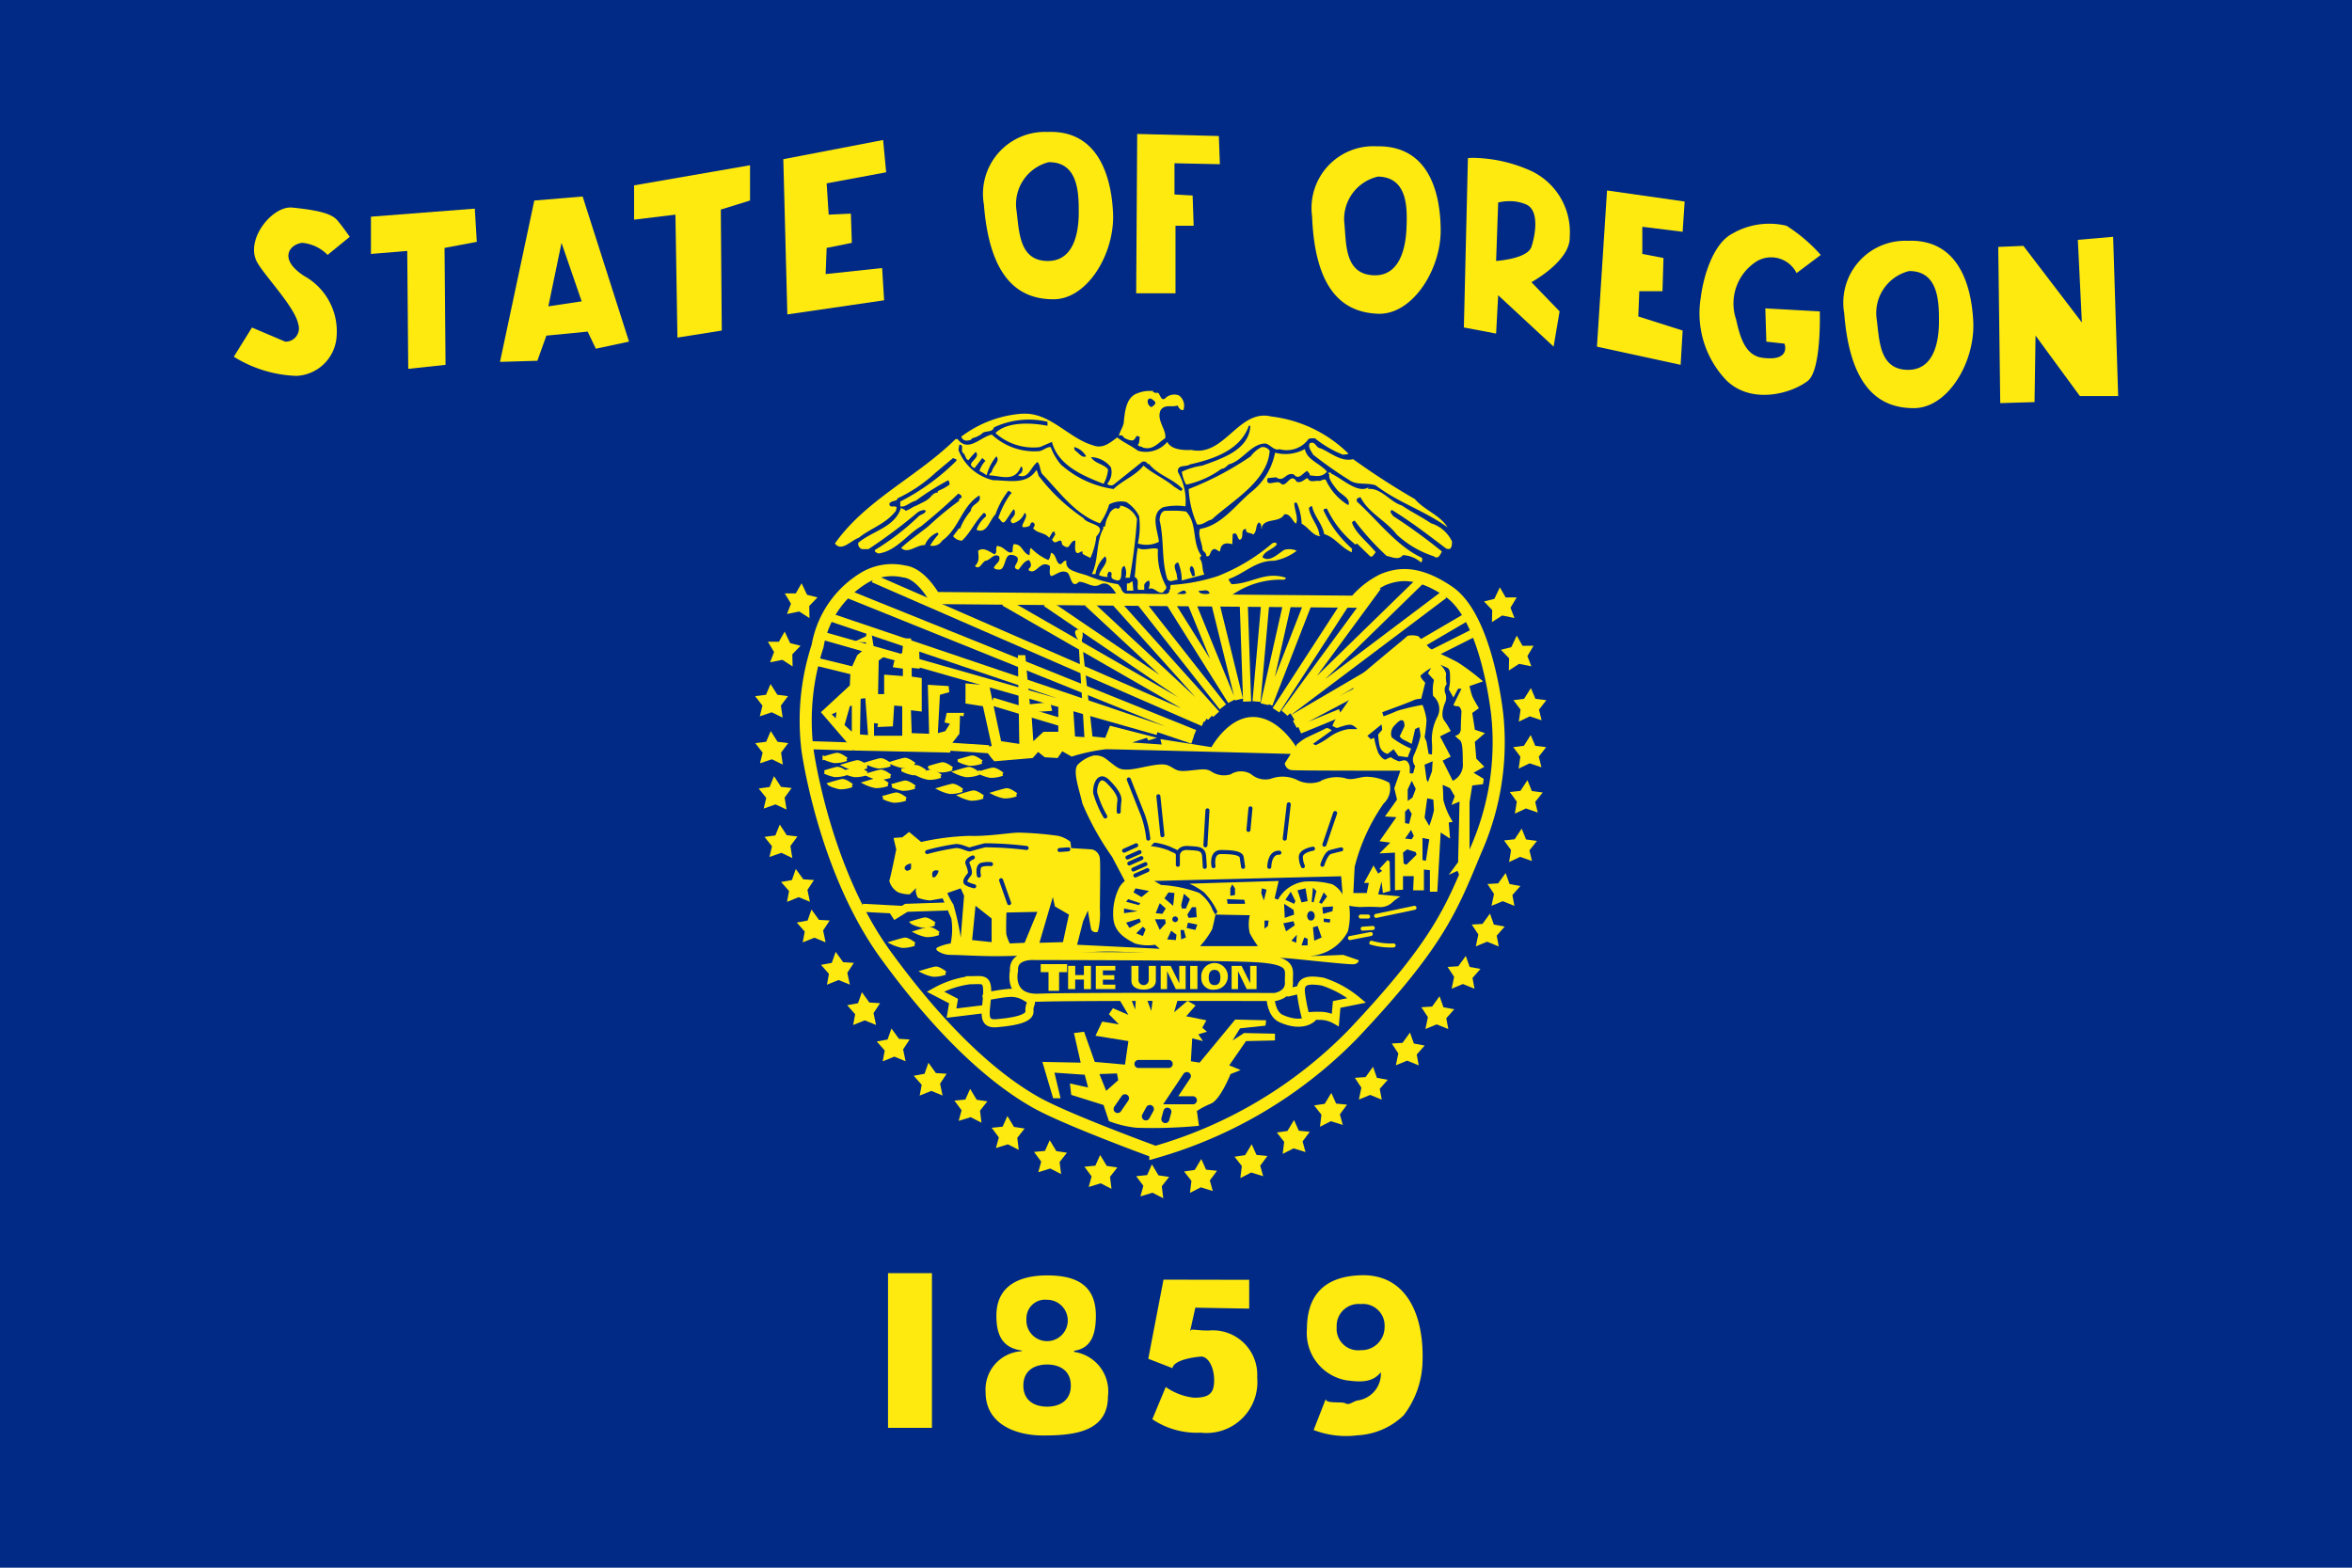 <svg id="Layer_1" data-name="Layer 1" xmlns="http://www.w3.org/2000/svg" viewBox="0 0 1200 800">
  <title>Artboard 1</title>
  <g id="Layer_2" data-name="Layer 2">
    <g id="svg2">
      <g>
        <path id="path76" d="M0,800H1200V0H0Z" style="fill: #002a86"/>
        <path id="path82" d="M521.6,211.109a58.35,58.35,0,0,0-31.167,11.722c1.024,2.475,2.886,2.219,4.944,1.611l.611-.778a14.868,14.868,0,0,0,4.944-2.278,1.954,1.954,0,0,1,.389-.444l.167-.111c1.332-.8,3.812-.472,5-1.611a2.235,2.235,0,0,0,.611-1.111,41.844,41.844,0,0,1,27.333-2.889v2.056c-7.2-1.44-20.38-2.464-26.556,3.722a29,29,0,0,0,22.667,7.167l6.167-2.667c3.083,12.117,16.264,17.464,26.333,21.389a17.172,17.172,0,0,0,2.278-7.389c-2.464-2.891-6.821-2.926-8.667-6.222a13.293,13.293,0,0,1,10.111,5.167,8.913,8.913,0,0,1-1.889,8.444,2.655,2.655,0,0,0,3.167.5l.111-.056L582.6,235.775l.167-.111a2.164,2.164,0,0,1,2.828,1.169q.034.081.061.164l.444-.389c4.725,5.973,12.339,7.611,17.278,12.944l-.611.833.111.167c-1.026-.085-2.412-1.421-3.611-2-4.939-4.309-10.895-6.6-15.833-10.944-4.32,5.355-10.339,7.208-15.278,11.944A51.077,51.077,0,0,1,541.212,237a29.248,29.248,0,0,1-5.111-8.833c-2.059-.213-3.941,1.853-6,2.056a31.725,31.725,0,0,1-24.056-8.444c-5.76,1.024-11.943,9.467-17.5,2.278h-1C468.2,243.179,441.627,255.1,425.99,277.331c3.3,4.523,8.263-1.641,12.167-2.889,5.355-4.523,13.8-6.994,18.944-13.778l.389-1.833-.056-.056-.056-.056-.111-.056-.111-.056c-.809-.356-2.165.049-2.889-.333l-.056-.056-.056-.056-.111-.111L453.99,258l-.056-.056-.056-.111v-.056l-.056-.111c-.01-.039.007-.124,0-.167a2.555,2.555,0,0,1-.056-.333v-.167c1.025-1.537,3.063-1.154,3.833-2l.056-.056.056-.056.056-.111.056-.111.056-.222v-.111a76.3,76.3,0,0,0,19.556-13.222l8.833-7.389.111.056.056.056.111.056.111.056c.321.136.728.215,1,.333l.111.056.056.056.056.056.056.056.056.111v.056a1.418,1.418,0,0,1,0,.167,1.485,1.485,0,0,1-.056.333,113.992,113.992,0,0,1-28.611,20.778v2.444c2.677.619,4.953-2.2,7.833-2.833a140.751,140.751,0,0,1,16.667-10.5,3.2,3.2,0,0,1,.611,2.278,27.957,27.957,0,0,1-5.556,3.056l-.611.611.333.389a2.682,2.682,0,0,0-.278,0,3.17,3.17,0,0,0-.444,0,5.851,5.851,0,0,0-1.889.833v.667l-.389-.444c-1.643,2.88-5.12,3.924-8,5.556-2.059.619-3.766,2.24-5.611,2.667a1.457,1.457,0,0,0-.668-.671c-.3-.153-.668-.268-.944-.389l-.111-.056-.111-.056-.056-.056a1.082,1.082,0,0,1-.278-.333l-.056-.167c-3.135,10.207-14.454,11.854-21.833,18l-.056.111a2.894,2.894,0,0,0,1.889,3.167H443.1A266.828,266.828,0,0,0,468.156,261.5a6.062,6.062,0,0,1,3.611-1.222,1.047,1.047,0,0,1,.444.278l.056.056v.278l-.056.111v.056c-.545,1.291-2.86,1.564-3.611,2.5a126.028,126.028,0,0,1-22.222,17.111,1.487,1.487,0,0,0,0,.167,1.692,1.692,0,0,0,0,.333l.056.167.056.111.056.111.056.056.056.056a5.984,5.984,0,0,0,1.556.778c9.056-1.227,14.633-9.838,21.833-13.944,7-5.749,12.768-10.683,18.944-16.667.395.387,1.163.622,1.389,1v.056a1.909,1.909,0,0,1,.278.611v.167l-.056.056v.056l-.056.111a.874.874,0,0,1-.167.167c-.25.186-.652.347-.889.556l-.056.056a.785.785,0,0,0-.111.167v.056l-.056.056v.222a1.978,1.978,0,0,0,.111.389A160.718,160.718,0,0,0,473.712,268.5c-4.32,3.5-9.838,7.218-13.944,11.111,3.5,3.3,7.791-1.647,12.111-1.444a11.43,11.43,0,0,1,6.389-6.389l.611.833a38.529,38.529,0,0,0-4.333,5.778,5.665,5.665,0,0,0,6.167-2.5c8.64-6.165,9.888-17.488,18.944-23.056,1.643,3.915-4.131,4.121-4.333,7.833a30.664,30.664,0,0,0-5.556,9.278l-.389-.444-3.111,4.111a5.835,5.835,0,0,0,4.556,2.278c4.533-4.309,6.375-9.431,11.111-14.167a2.578,2.578,0,0,1,.833.444l.056.111.056.056.056.056v.056l.056.111v.111l.056.056a2.729,2.729,0,0,1-.056.833,15.781,15.781,0,0,0-4.778,6.778c5.344,2.453,6.787-5.145,9.667-7.833a42.926,42.926,0,0,1,6.611-12.111l.056.056a2.139,2.139,0,0,0,.333.222,6.179,6.179,0,0,1,.719.332,1.463,1.463,0,0,1,.167.167l.056.056.056.056v.056l.056.056.056.167v.111l.056.111v.111l-.056.056V252h-.056l-.056.056h-.056a1.488,1.488,0,0,0-.333.111l-.056.056-.056.056-.056.056v.111a46.66,46.66,0,0,0-6,11.944h.111l.056.056c.693.391,1.243,1.658,1.944,2.056h.056l.056.056h.111l.111.056h.167l.111-.056H512.1l.111-.056h.056a2.441,2.441,0,0,0,.389-.278l.111-.111c.082-.083.191-.227.278-.333,1.42-1.844,2.693-4.236,4.111-5.889l.111.056.056.053a1.733,1.733,0,0,1,.222.278l.056.111.056.056a4.431,4.431,0,0,1,.111,1.667v.111l-.056.167c-.222,1.009-1.469,1.943-1.889,2.833l-.056.111-.056.111v.111a1.582,1.582,0,0,0-.056.222l.056.111V266l.056.111.056.111a2.347,2.347,0,0,0,.889.833,8.291,8.291,0,0,0,6-5.333,1.647,1.647,0,0,1,.611.556l.056.056.056.167c.563,1.673-1.855,4.659-1.833,5.944a1.323,1.323,0,0,0,0,.222l.056.056.056.056v.056l.056.056h.056l.056.056h.056l.056.056h.056a6.1,6.1,0,0,0,2.944-.5l.056-.056a1.217,1.217,0,0,0,.389-.333l.111-.167c.169-.316.275-.728.444-1l.056-.056a.794.794,0,0,1,.444-.278,1.3,1.3,0,0,1,.556,0,1.548,1.548,0,0,1,.556.444,1.962,1.962,0,0,1,.167.222,1.5,1.5,0,0,1,.111.5,2.24,2.24,0,0,1-.389,1.222,2.552,2.552,0,0,1-.444.5c2.272,2.869,5.961,2.064,8.222,4.944.619-1.024,1.215-2.032,1.833-3.056h1.056v.056a9.314,9.314,0,0,1,.056.944v.111l.056.056v.056l.056.056.056.056.111.056-.056.111a2.419,2.419,0,0,0-.278.222c-.443.489-.566,1.172-.944,1.611a1.756,1.756,0,0,1-.278.222l-.167.111h-.056c.411,1.131.917,1.591,1.444,1.667a1.9,1.9,0,0,0,.5-.056c.689-.154,1.435-.648,2-.778l.111-.056h.167l.167.056.111.056a1.006,1.006,0,0,1,.278.278,3.854,3.854,0,0,1,.333,1.5,5.261,5.261,0,0,0,1.833,1.333,2.853,2.853,0,0,0,1.278.111c1.112-.947,1.742-3.043,3.222-3.278h.445c.2,2.069-.626,4.524.611,6.167a1.656,1.656,0,0,0,1.056.111,2.687,2.687,0,0,0,.278-.111,7.267,7.267,0,0,1,1.222-.611,1.556,1.556,0,0,1,.556,0,3.076,3.076,0,0,0-.056.667l.056.111v.111l.056.111.056.111.056.056a1.443,1.443,0,0,0,.111.167l.056.056a6.259,6.259,0,0,0,1.056.556l.056.056,2.556,1.278a37.437,37.437,0,0,0,3.056-11.056,6.924,6.924,0,0,0,1.778-2.667,2.962,2.962,0,0,0,.056-.444c0-.063.056-.162.056-.222a2.056,2.056,0,0,0-.056-.222c-.008-.057.01-.125,0-.167l-.056-.167-.056-.111c-1.02-2.331-6.874-2.794-8.278-5.222l-.056-.056a96.754,96.754,0,0,1-22.222-20.778,2.835,2.835,0,0,1-.222-.222c-.913-1.043-.667-2.556-1.611-3.5-4.939,7.819-14.384,5.167-22,5.167A25.035,25.035,0,0,1,489,229.615l.444-2.667a2.545,2.545,0,0,1,.444,0l.212.052.167.056a1.234,1.234,0,0,1,.222.111l.056.056.056.056.056.056.056.167.056.056v.056c.245.755-.1,2,.111,2.833l.056.111.056.111v.056l.056.056.056.111.056.056.111.111c1.372.976,1.268,3.269,2.667,3.667l.222.056a38.46,38.46,0,0,1,3.667-4.167c3.093,3.317-6.158,5.792-.611,8.278l3.944-5.167,1.611,1.444a13.244,13.244,0,0,0-3.056,5.167,21.637,21.637,0,0,1,3.667,2.222,25.422,25.422,0,0,1,4.944-9.667c2.261,2.272-1.872,4.964-2.278,7.833-.325.477-1,.878-1.278,1.389l-.056.056v.111l-.056.056v.222c5.963.213,13.129,3.735,16.222-4.5a1.652,1.652,0,0,1,.611.5l.111.167a1.916,1.916,0,0,1,.056.278,2.242,2.242,0,0,1,.056.333,6.31,6.31,0,0,1-.444,1.778l-1.833,1.444c5.333,2.251,6.39-4.324,9.889-6.778,1.44,1.429,1.243,4.088,2.278,5.944,9.259,9.685,17.056,20.811,29.611,25.333a32.473,32.473,0,0,0,4.722-9.667,12.7,12.7,0,0,1,8.667-1.222,18.177,18.177,0,0,1,6.556,7.167,39.982,39.982,0,0,1-.611,14,14.087,14.087,0,0,0,10.722-.833c-.416-5.333-4.775-14.381,2.222-17.667a30.345,30.345,0,0,1,11.333-.444,29.635,29.635,0,0,0-3.722-17.278,2.434,2.434,0,0,1,.389-2.389,2.526,2.526,0,0,1,.5-.389c1.323-.689,3.649-.447,4.889-1.167L607.1,237c11.733-2.667,25.736-7.178,30.056-19.722h.778c-.619,12.544-15.028,16.835-24.5,20.333a35.859,35.859,0,0,0-10.444,3.111,18.1,18.1,0,0,0,2.222,6.611,47.854,47.854,0,0,0,17.944-8.056c1.44,0,2.845-1.446,3.667-2.278,7-1.653,11.512-10.667,18.722-10.667,2.261.224,4.545,3.913,7.222,2.889a13.824,13.824,0,0,0,14.389-4.556,1.284,1.284,0,0,1,.278-.444c.69-.709,2.229-.556,3.444-.556a53.909,53.909,0,0,0,14.389,8.389,7.359,7.359,0,0,1,1.833-.167l.111-.056h.111l.111-.056a2.688,2.688,0,0,0,.5-.333,67.231,67.231,0,0,0-39.278-18.889c-16.672-4.128-23.9,20.746-40.778,17.056-3.9.192-10.275.006-12.333-4.111a14.262,14.262,0,0,1-15,4.5c-3.5-2.667-7.2-4.09-10.5-6.778-3.5,2.475-7.172,5.935-12.111,4.111-12.555-3.509-21.83-16.638-35.611-16.222C522.082,211.118,521.845,211.1,521.6,211.109Zm26.556,17.056h.056a9.8,9.8,0,0,1,5.944,4.722,2.3,2.3,0,0,1-.722.167,2.926,2.926,0,0,1-.333.056c-.079-.005-.2-.042-.278-.056a2.738,2.738,0,0,1-.278-.056c-1.407-.465-2.589-2.24-3.944-3a3.1,3.1,0,0,1-.556-1.5v-.167l.056-.056v-.055h.056Z" style="fill: #ffea0f"/>
        <path id="path84" d="M649.934,276.942a2.945,2.945,0,0,0-.889.389A96.937,96.937,0,0,1,621.268,294a94.187,94.187,0,0,1-23.889,4.5l-.056.056-.056.167a1.83,1.83,0,0,0-.111.278l-.056.222c-.033.342.027.72,0,1.056a1.801,1.801,0,0,1-.111.444,1.917,1.917,0,0,1-.611.667l.389.389c-2.475,3.5-7.2,2.092-10.5,1.889-3.587-1.617-10.759,1.436-13.5-1.833a4.667,4.667,0,0,1-.889-1.889l-1.444-1.833a64.564,64.564,0,0,1-15.889-4.5l-4.5-1.333c-2.816-1.056-6.606-2-5.944-6.111h-.667l-.111.056h-.111c-.771.316-1.212,1.263-1.833,1.556l-.056.056h-.111l-.056.056h-.222l-.111-.056h-.111l-.111-.056-.111-.056-.111-.056A2.61,2.61,0,0,1,540.1,287.5l-.111-.111c-1.305-1.489-1.3-3.973-3.111-5.056a3.711,3.711,0,0,0-.611-.278c-.416,1.259-.41,2.7-1.444,3.722a26.486,26.486,0,0,1-8.833-6.167,2.856,2.856,0,0,0-.556,1.222,7.561,7.561,0,0,1-.278,2.5c-3.7-1.259-3.456-5.814-8-5.611a8.3,8.3,0,0,0-.444,3.722l-.056.056a2.699,2.699,0,0,1-.333.222,2.42,2.42,0,0,1-.333.167,2.026,2.026,0,0,1-.333.056h-.389c-1.614-.279-3.36-2.663-5.333-3.111a3.099,3.099,0,0,0-.611-.056l-.389-.389c-1.44,1.621.2,3.06-1.444,4.5-2.677-1.259-5.564-3.9-8.444-1.833.2,3.083.842,5.324-1.611,7.778a2.6,2.6,0,0,0,1.056.667h.556l.167-.056c1.295-.438,2.236-2.7,3.556-3.278,1.759-.144,3.2-2.173,4.833-2.667a2.4,2.4,0,0,1,2.111.389,2.926,2.926,0,0,1,.056,2.056c-.532,1.328-2.029,2.269-2.556,3.5l-.111.222v.056l-.056.167a4.207,4.207,0,0,0,3.444.667l.167-.056.111-.056.167-.111.056-.056c1.6-1.284,1.761-4.889,3.167-6.444l.111-.111a3.152,3.152,0,0,1,.278-.222l.167-.111.111-.056.222-.111a4.956,4.956,0,0,1,3.944,1.111l.056.111.111.222a2.736,2.736,0,0,1,.111.444c.262,1.614-1.311,3.091-1.444,4.167a1.738,1.738,0,0,0,0,.222v.111l.056.167.056.056.106.167.056.056a2.631,2.631,0,0,0,.278.222,4.194,4.194,0,0,0,1.222.444c1.643-1.856,2.712-4.315,5.389-4.944.821,1.045,1.443,2.677.611,3.722-.215.317-.518.527-.667.778l-.056.111v.056l-.056.056v.278l.056.111v.056l.056.111.056.056c3.9,2.453,5.728-5.776,10.667-2.278.2,2.272-.626,3.727.611,5.167,2.667-.629,5.14-3.487,8.222-1.833a2.548,2.548,0,0,1,.278.167l.056.056c1.047,1.15,1.562,4.623,2.944,5.5l.111.056c.631.275,1.488.073,2.611-1.056,3.915,0,7.2,3.708,11.111,1.222,2.677-1.013,5-.268,8.611,6.111l55.444,1.667a43.242,43.242,0,0,1,29.556-10.056l.056-.056c.179-.164.4-.319.556-.444l.167-.167.056-.056v-.278c-10.7-3.5-17.282,3.075-27.778,3.278-.265-.681-.947-1.32-1.222-1.889l-.056-.111v-.056l-.056-.222v-.115a1.544,1.544,0,0,1,0-.167l.056-.056v-.056c7.819-2.667,13.8-9.48,23.056-9.278a26.8,26.8,0,0,0,11.556-5.111,9.564,9.564,0,0,0-6.389-.444c-3.285,2.059-7.623,6.6-11.111,3.722,1.013-3.285,5.533-3.944,7.389-6.611l-.056-.167-.056-.111-.056-.056-.167-.167-.056-.056-.056-.056-.111-.056L650.768,277l-.222-.056h-.612Zm-35.5,24.333a4.143,4.143,0,0,1,1.444.111l.167.056a2.173,2.173,0,0,1,.389.222,1.862,1.862,0,0,1,.278.278,2.246,2.246,0,0,1,.444.889,6.616,6.616,0,0,1-4.833-.222l-.056-.056a2.563,2.563,0,0,1-.278-.222l-.056-.056-.056-.111a1.672,1.672,0,0,1-.278-.722A11.705,11.705,0,0,0,614.434,301.275Zm-10.667.056h.333l.167.056.167.056.111.056.056.056.056.056.167.167.111.111a2.921,2.921,0,0,1,.278.556l-.056.111-.056.056a1.8,1.8,0,0,1-.222.278c-.887.738-2.763.187-4,.389l-.389-.444h.167l.167-.056c.736-.255,1.778-1.076,2.667-1.333l.222-.056Z" style="fill: #ffea0f"/>
        <path id="path86" d="M586.156,199.5a15.656,15.656,0,0,0-5.444,1.056c-6.176,1.856-6.77,9.249-7.389,15.222-.41,2.425-2.195,4.689-2.444,6.722l.389-.333h.167a2.015,2.015,0,0,1,1.333.278,1.823,1.823,0,0,1,.333.333l.056.056.056.111.056.056a1.71,1.71,0,0,1,.056.222,8.548,8.548,0,0,0,4.222,1.556,2.607,2.607,0,0,0,.5-.111,2.813,2.813,0,0,0,.333-.167l.222-.167a3.624,3.624,0,0,0,1.111-1.722,1.662,1.662,0,0,1,1.5.222,2.159,2.159,0,0,1,.333.389c-.374,1.151-.083,2.64-.833,3.5l-.167.167a1.976,1.976,0,0,0,.111.333l.111.111.167.167.111.056.167.111.167.056c.293.086.654.138.944.222l.167.056.167.056a1.7,1.7,0,0,1,.222.167l.111.111c5.152,1.653,7.788-2.248,11.5-4.722.821-4.331-4.742-9.258-2.278-14.389,2.272-3.083,5.168-1.254,8.667-2.278a5.594,5.594,0,0,0,.944,1.556c.074.08.2.207.278.278a1.781,1.781,0,0,0,1.667.444,6.491,6.491,0,0,0-2.278-7.444,6.674,6.674,0,0,0-6.556,1.056,2.358,2.358,0,0,1-1.389.889h-.167l-.111-.056-.167-.056-.111-.056-.056-.056-.167-.111-.056-.056c-.738-.775-1.219-2.457-1.944-2.944a2.701,2.701,0,0,1-.444.111,3.956,3.956,0,0,1-2.167-.556l.389-.389A20.78,20.78,0,0,0,586.156,199.5Zm.333,3.889c.959-.243,2.1.938,2.889,1.722.416,1.429-1.27,2.037-1.889,2.667a3.122,3.122,0,0,1-1.833-3.722,1.751,1.751,0,0,1,.278-.333l.056-.056.056-.056.111-.056.056-.056h.056l.056-.056Z" style="fill: #ffea0f"/>
        <path id="path90" d="M673.717,228.757c5.355,2.272,10.293,7.008,16.672,5.568a367.88,367.88,0,0,0,31.477,20.352c4.939,5.771,12.757,8.043,16.672,14.421-11.936-8.651-24.693-12.363-36.629-21.4-4.736-1.653-9.675.2-13.781-2.9a203.703,203.703,0,0,1-18.112-12.747c-1.024-1.835-2.677-3.691-1.856-5.749,2.891-1.643,3.093,2.251,5.557,2.475" style="fill: #ffea0f"/>
        <path id="path94" d="M647.8,229.994c-1.035,15.637-19.136,25.515-29.632,35.179-2.475.416-4.32,2.88-7.4,2.485a50.4,50.4,0,0,1-4.309-18.1,155.237,155.237,0,0,0,31.669-16.693,15.174,15.174,0,0,1,5.557-4.7A4.347,4.347,0,0,1,647.802,230" style="fill: #ffea0f"/>
        <path id="path96" d="M677.013,240.693c-2.475,2.9-5.355,2.272-8.853,1.856.416-1.248-1.024-1.248-1.024-2.272-2.261.629-4.32,5.152-7,1.856-4.309-1.44-4.928,4.331-9.045,1.44l-4.32.416c-1.44,5.131,4.939.608,6.592,2.667,3.083,2.88,4.939-6.165,8.224-.811,2.475.811,3.915-1.44,5.557-1.856,1.237,2.667,3.7,1.024,6.176,1.44,1.024-.213,1.835-1.024,3.072-.629a29.174,29.174,0,0,0,11.52,12.981c1.44-3.3-3.5-5.355-5.344-7.413-2.059-2.464-4.939-5.963-4.32-8.235l-.808-.833c.6.213,1.227-.811,1.835.416l.416-.416-.416.416c5.76,2.688,13.376,10.293,18.933,7a1.034,1.034,0,0,1-.416.821c6.795-.821,11.317,6.581,17.493,8.437,4.736,3.285,9.675,5.557,14.816,9.056a17.577,17.577,0,0,1,10.7,9.248c0,1.44,0,3.509-1.44,3.925l-1.429-.213c-9.259-7-18.315-13.995-27.776-19.744-1.653.811.2,2.24.619,3.083a284.391,284.391,0,0,1,24.9,18.1c-.832,1.44-1.856,4.309-4.117,2.453a50.6,50.6,0,0,1-18.933-11.1c-5.76-7.392-14.4-10.891-18.517-19.125-.619.395-1.44.395-1.856,1.024V255.9c10.709,9.685,20.373,22.859,33.344,28.811,0,.843.2,1.856-.619,2.272a15.026,15.026,0,0,0-9.269-3.7c-2.037,2.869-5.749.832-8.224.416a135.768,135.768,0,0,1-16.245-17.92c-.619-.192-1.035.416-1.44.832,1.44,5.152,8.437,10.507,12.139,15.232-1.024.811-1.643,2.869-2.88,2.037l-6.795-6.581a.785.785,0,0,1-1.44,0,51.369,51.369,0,0,1-13.781-17.685,1.74,1.74,0,0,0-1.856.629,58.19,58.19,0,0,0,14.816,19.936c-.619.416-.2,1.035-.2,1.664-5.344-2.059-8.832-7.829-14.187-9.269-1.035-5.547-5.141-9.045-6.176-14.208-.821-.192-1.024.416-1.643.832.619,5.141,5.141,9.269,5.355,13.973.2,0,.405.235.608.416-3.9,0-5.963-4.309-9.664-6.368a28.799,28.799,0,0,0-2.475-10.688h-1.237c-.2,3.285,2.272,7.808.832,10.688-1.856-1.227-2.88-5.355-5.973-4.736-2.464,4.523-9.877,1.653-11.52,6.592l.416.416h-.619c0-1.248,0-2.272-1.237-2.88-1.845,1.44-.821,4.523-2.869,6.165-1.44-1.227-3.915-.2-3.7-2.869-3.3.181-.619,4.309-3.093,5.557-1.643-.416-1.024-4.544-3.7-2.891l-.2,5.141c-1.44-.416-3.7-.811-4.939.395-1.035.832-1.035,2.069-1.429,3.317-1.237-.213-2.261-2.069-3.7-.832-1.451.832-1.035,4.117-3.3,3.083.405-1.835-2.059-2.251-1.856-3.712-.405-3.477-2.464-7.189-1.227-10.059,10.9-1.856,17.7-11.733,25.717-18.528a33.756,33.756,0,0,0,12.555-20.373,20.548,20.548,0,0,0,15.211-1.856c1.024,5.568,7.616,7.211,11.317,11.531" style="fill: #ffea0f"/>
        <path id="path98" d="M580.1,264.757a271.851,271.851,0,0,1-3.7,30.069h-2.261a7.5,7.5,0,0,0-.416-5.984c-3.5.629,1.035,10.08-5.963,6.581-1.856-1.227.821-3.5-2.059-3.7-.405.832-1.237,1.845-.405,2.688a11.911,11.911,0,0,1-4.523-.843c.416-3.285,5.355-6.368,3.083-9.664a15.4,15.4,0,0,0-4.939,9.067h-1.845c3.7-7.605,1.845-16.043,5.963-23.456l-.405-.416,1.227-.608a12.728,12.728,0,0,1,1.856-5.568,5.59,5.59,0,0,1,3.7-3.7,1.24,1.24,0,0,0,2.048-1.227,11.226,11.226,0,0,1,8.64,6.784" style="fill: #ffea0f"/>
        <path id="path100" d="M598.1,260.609c-1.113.01-2.393.056-4,.056-2.059.811-2.3,3.08-2.5,4.722,2.464,10.08.862,20.392,3.944,30.056a3.207,3.207,0,0,0,.389.5,2.755,2.755,0,0,0,.333.278l.111.056.111.056.278.111c1.256.36,2.748-.611,4.111-.611l-.389-1.444c.157-1.906-1.774-4.7-.944-6.333a2.068,2.068,0,0,1,.389-.5A3.128,3.128,0,0,1,601.1,287a24.028,24.028,0,0,1,1.833,9.222l11.556-3.056c-1.237-2.059-.652-5.138-1.889-7.389a2.606,2.606,0,0,1-.333-.611l-.056-.111v-.5l.056-.111v-.056l.056-.056.111-.167.111-.111L612.6,284l.056-.056a4.238,4.238,0,0,1,.389-.222c-5.152-7.008-1.871-16.085-7.833-22.667A41.534,41.534,0,0,0,598.1,260.609Zm9.778,28.222c1.653.832,1.417,3.08,1.833,4.722v.056l-.056.056-.056.056-.056.056a1.051,1.051,0,0,1-.278.167,1.437,1.437,0,0,1-.333.056c-.223.009-.485,0-.667,0-.312-1.24-1.407-2.736-1.167-4l.056-.222.056-.167a2.466,2.466,0,0,1,.222-.333,2.638,2.638,0,0,1,.447-.447Z" style="fill: #ffea0f"/>
        <path id="path102" d="M590.795,280.2a35.211,35.211,0,0,0,4.117,18.933c.619,1.44-1.024,2.251-1.44,3.083-2.677,1.227-4.725-3.083-7.4-1.643.2-1.227,1.024-3.3,0-4.32-1.035.405-2.272,1.44-2.272,2.464v2.272h-3.072c-1.024-1.856,1.035-5.152-1.845-6.581.619-4.128.619-9.675,1.643-14.816,3.072,1.856,7.819-.629,10.272.608" style="fill: #ffea0f"/>
        <path id="path106" d="M574.955,301.407V297.7c1.237.395,1.856-.811,2.88-1.035l.405,4.747h-3.285" style="fill: #ffea0f"/>
        <path id="path114" d="M476.811,305.173s-6.688-12.512-15.435-13.536a27.9,27.9,0,0,0-19.893,2.891,50.791,50.791,0,0,0-24.352,35.147,122.518,122.518,0,0,0-5.141,53s8.235,61.205,40.128,104.939,58.293,64.811,76.64,75.1c15.7,8.789,60.7,25.205,60.7,25.205a228.88,228.88,0,0,0,100.821-60.2c43.723-46.293,50.24-63.776,62.592-93.611A135.589,135.589,0,0,0,763.84,364.16c-2.048-16.981-8.736-51.445-24.683-62.251s-25.728-9.248-33.44-6.165a43.237,43.237,0,0,0-14.4,11.307Z" style="fill: none;stroke: #ffea0f;stroke-width: 6.176px"/>
        <path id="path116" d="M549.545,321.275v.056l-.222.111-.222.111a1.294,1.294,0,0,0-.556.778c-.3,1.593,1.667,4.444,1.667,4.444l3.056,49.389-4.778-.333-1.056-15.778-7.5.667v12.722h-7.556l-5.167,4.778-1-14.778,10.611-.667-1-4.444-10.389,1.056L523.1,334.331h-3.778l.722,45.278-9.278-1.389-6.5-30.5-2.778.333-1.333,1.333-7.555-.666V359l8.889,1.389,4.5,20.222a7.954,7.954,0,0,0-2.167.889l-.167.111-.056.056-.056.056-.056.056-.167.222-.056.056v.056l-.056.056-.056.167v.5l.056.111V383a31.624,31.624,0,0,0,4.111,5.5l19.556-1.667,2.778-3.111,3.389,2.722,6.556.389,2.389-3.444,4.778,2.722a94.337,94.337,0,0,1,17.5-3.778c5.141,0,94.278,2.389,94.278,2.389l-3.056,4.833a4,4,0,0,0,3.444,3.444c3.093.331,55.556.278,55.556.278l-3.111,8.944,1.389,5.833-6.167,8.611,5.833.333-8.611,12.278,5.5.722-5.5,5.5,7.889-.389v19.222l4.111-.333v-6.889h5.5l-.333,7.222h5.5V443.72l3.056.333v11h3.778l1.722-30.222,4.778,3.111-.667-8.222,2.056-.333a36.681,36.681,0,0,1-4.833-11.333c0-3.435-.333-7.556-.333-7.556l3.778,1.722,2.389,4.111-1.667,4.444,4.111-1.722-.722,30.889-4.778,6.5,4.444-2.056,1.056,2.444,5.111-10V409.387l1.389-8.556,5.5-.667.333-2.722-5.167-3.111,5.5-3.056-4.111-4.167-.722-8.556,5.167-4.444-5.167-1.722-1.333-8.556,3.389-2.444s-2.706-4.426-3.389-6.111a42.29,42.29,0,0,1-1.389-5.167l6.889-2.389a112.49,112.49,0,0,0-12.722-9.611c-4.613-2.624-12.718-5.918-14.556-7.389l-.167-.167c-1.365-1.376-5.5-5.833-5.5-5.833a10.4,10.4,0,0,0-5.389-.278,2.284,2.284,0,0,0-.278.167l-.111.056-.056.056-.056.056c-2,1.878-24.652,20.276-25.667,21.889-.683,1.376-2.743,8.627-3.778,10.333s-4.46,6.468-6.167,8.889a18.491,18.491,0,0,0-2.389,4.444,6.501,6.501,0,0,0,1.944,1.056h.056l.222.056h.278l.167-.056h.056c1.024-.331,5.5-2.061,7.222-1.389a6.908,6.908,0,0,1,2.722,2.056h-4.444a23.091,23.091,0,0,0-10.278,4.444,39.849,39.849,0,0,1-6.5,3.778l-1.389-.667,9.611-6.889c-.222-.179-2.007-1.552-3-1.056l-.111.056c-1.024.661-7.192,3.4-9.944,4.778a22.852,22.852,0,0,0-5.111,3.778v.944c-.515-.882-8.984-14.992-21.611-15.333-12.627-.32-21.1,14.464-21.611,15.389l-26.056-4.111.667,2.778-15.056-1.056,7.5-2.389.722,1.389,4.444-1.389-24-6.167-2.389,6.167-6.556-.667-5.444-49.389a6.564,6.564,0,0,0,.278-4.111l-.056-.111L551.99,322l-.167-.167-.222-.167a2.634,2.634,0,0,0-.944-.333,3.088,3.088,0,0,0-.444-.056h-.667ZM734.823,339.22c.351.155,2.417,1.006,3.667,1.611,1.376.715,1.333,2.772,1.333,5.833a18.237,18.237,0,0,1-.667,5.111l2.389,4.167,2.389-4.5h1.722l-4.111,8.278.056.056.056.056.056.056a1.732,1.732,0,0,0,.222.167l.111.056a3.716,3.716,0,0,0,1.556.278h.222l.222.056c1.232.391,1.572,2.4,1.611,2.667,0,0-.333,4.835-.333,8.611a4.387,4.387,0,0,1-.556,2.278,3.2,3.2,0,0,1-.444.556l-.056.056a3.194,3.194,0,0,1-1.833.833h-.111a19.367,19.367,0,0,0,2.333,2.111c1.365,1.013,1.667,4.07,1.667,11.611a9.1,9.1,0,0,1-5.111,9.278l-5.167-10.278,4.111-2.056-5.444-10.333,5.444-2.722a37.988,37.988,0,0,0-3.389-5.5c-2.048-2.731.333-8.556.333-8.556a6.192,6.192,0,0,0,.333-5.111,4.782,4.782,0,0,1,.667-4.778v-.056a14.281,14.281,0,0,1-.333-4.778,3.061,3.061,0,0,0,.056-.444v-.167A10.451,10.451,0,0,0,734.823,339.22Zm-4.667,1.667-1.611,2.722L731.6,347a24.048,24.048,0,0,0-.444,7.944V355l.056.111.056.111a8.677,8.677,0,0,1,2.056,10.667,24.857,24.857,0,0,0-2.778,12.667,37.183,37.183,0,0,1,0,6.5l-1.667-.333-1.056-6.167-1-2.389a74.558,74.558,0,0,0,1-8.611,29.799,29.799,0,0,0-2.056-7.833,107.146,107.146,0,0,0-13,3.056c-2.059,1.013-6.889,2.778-6.889,2.778l-.667-2.111s14.869-5.405,16.111-6.167a9.543,9.543,0,0,1,3.778-.667l2.056-8.222s-2.389-2.4-2.389-3.444v-.167l.056-.056A23.521,23.521,0,0,1,730.156,340.887Zm-15.611,26.667h.667l.278.056H715.6l.056.056h.056l.056.056h.056l.056.056.111.111.056.056a2.109,2.109,0,0,1,.222.389,5.7,5.7,0,0,1,.278,2.333l-2.444,5.167,1.389,1.333,4.778,2.444,1.722-7.556,2.056-1a29.095,29.095,0,0,1,.722,4.444,49.976,49.976,0,0,1-3.444,9.944,5.335,5.335,0,0,0,.667,5.444l-1,3.778h-1.722v-2.056a5.29,5.29,0,0,0-1.056-3.778l-.056-.056L718.1,388.72l-.222-.222-.056-.056c-1.2-.946-2.79-.124-3.778.056h-.278a15.124,15.124,0,0,1-4.111-2.056,9.209,9.209,0,0,0-2.389,1l-.056.056-.111.056h-.056l-.111.056h-.056c-1.1.074-2.818-1.757-3.722-3.556A43.619,43.619,0,0,1,701.1,376.5l-1.722.722-1.722-1.722,7.222-5.833.333,2.722-2.056,2.389a33.44,33.44,0,0,0,.667,5.5,5.534,5.534,0,0,0,4.111,4.444l3.111-2.389,2.389,3.444,4.778.667L719.933,382a43.556,43.556,0,0,1-9.611-5.5,3.13,3.13,0,0,1-.444-.722A5.958,5.958,0,0,1,711.712,370a11.92,11.92,0,0,1,2.556-2.278l.278-.111ZM730.934,388.5l-.333,5.111-2.056,5.5-.722-1.333-1-7.556Zm-10.667,9.944,2.056,4.111-1.667,4.444-2.444,1.722v-5.833Zm7.889,8.944,3.111.667s.333,4.145.333,5.5a56.056,56.056,0,0,1-2.389,7.889l-2.389-4.167ZM718.6,412.5l1.667,2.778-1.333,5.111-2.056-.333V414.22Zm1.333,11,1.389,3.056-1.056,1.722-3.389-.333Zm5.833,4.111,3.444.667-1.722,11-1.722-.389Zm-7.889,5.833,4.444,1.389.389,1.333-5.167,5.111-1.389-.611-.333-5.556Z" style="fill: #ffea0f"/>
        <path id="path138" d="M558.156,385.5a17.392,17.392,0,0,0-7.944,4.389,2.973,2.973,0,0,0-.222.222l-.111.111c-2.782,3.169.749,12.642,2.389,19.889a143.551,143.551,0,0,0,15.111,27.111l6.5,12.333a13.887,13.887,0,0,0-2.722,3.111,29.733,29.733,0,0,0-3.111,16.111c.683,7.883,7.917,10.939,11,12.667a22.566,22.566,0,0,0,10.278.667l2.389,2.056-42.167-2.056,3.056-12,2.444-5.444s1.325,8.18,1.667,9.556v.056c.025.071.082.161.111.222a2.211,2.211,0,0,0,.167.278l.056.056.111.111.111.111a3.233,3.233,0,0,0,.389.278,2.869,2.869,0,0,0,1.889.333l.167-.056.111-.056.111-.056.167-.167.056-.056a35.571,35.571,0,0,0,1-11.333c0-5.813.341-21.616,0-25.722a5.2,5.2,0,0,0-4.111-4.778l-10.611-.667a13.411,13.411,0,0,0-.333-3.111v-.056l-.056-.056-.111-.167a16.15,16.15,0,0,0-6-2.833,171.022,171.022,0,0,0-20.222-1.667c-4.107,0-15.786,2.019-25.056,1.667a128.371,128.371,0,0,0-24.667,3.111l-6.167-5.111-3.444,2.722-4.5.333,1.389,5.833s-2.706,13.386-3.389,15.444l-.056.222a2.555,2.555,0,0,0-.056.556v.056a9.378,9.378,0,0,0,4.556,5.667,16.391,16.391,0,0,0,5.833,1l3.333-3.278a5.008,5.008,0,0,0-.278,1.611,9.561,9.561,0,0,0,1.056,3.389,21.509,21.509,0,0,0,6.444,1.389h.056c1.717-.352,6.167-1.056,6.167-1.056s3.079,7.2,4.444,10.278a36.142,36.142,0,0,1-.333,12.722,24.553,24.553,0,0,0-6.833,2.056l-.056.056-.222.222-.056.056-.056.056-.056.111-.056.167v.278l.056.056.111.222.056.111.056.111.056.056.056.056a11.451,11.451,0,0,0,6.944,2.222c3.776,0,14.435.667,23,.667s25.347-.7,32.889-1.056,16.146-1.333,24.722-1.333,29.126,1.333,34.278,1.333,22.311,1.389,27.111,1.389,25.033.392,29.833.722c4.811.352,31.544,3.386,33.944,3.056a4.101,4.101,0,0,0,1.111-.333,3.002,3.002,0,0,0,.556-.333l.111-.111.111-.111.056-.056.167-.222a2.573,2.573,0,0,0,.167-.333l.111-.222V490l-7.889-2.722s-15.173.659-16.444.556h-.056v-.056h.056c.234-.034.822-.094,1.722-.167a23.571,23.571,0,0,0,17.111-12.333,35.966,35.966,0,0,0,.667-13.056,46.92,46.92,0,0,0,5.5.667,89.233,89.233,0,0,1,9.611,0,9.106,9.106,0,0,0,7.222-2.722,31.078,31.078,0,0,1,3.778-2.722l-11.333-1.056,1.722-6.5.667,5.833,3.778-1.056-.333-15.056-1.056-.722-4.111,4.5,1.389,1-2.056,1.389-2.389-4.111-4.833,8.889h2.444l-1.056,5.167H690.49s.315-6.872.667-13.389a98.773,98.773,0,0,1,14.722-32.222,10.655,10.655,0,0,0,3.111-10.278l-.056-.111-.111-.167-.056-.056a2.966,2.966,0,0,0-.222-.222,24.636,24.636,0,0,0-11.222-2.889c-3.765,0-7.565,2.088-11,.722a18.4,18.4,0,0,0-12.167,1.222l-.056.056-.111.056-.056.056a2.724,2.724,0,0,1-.333.222,14.808,14.808,0,0,1-12.278-.944,17.307,17.307,0,0,0-13.056-.333,11.089,11.089,0,0,1-9.944-2.389,9.877,9.877,0,0,0-10.278,0l-.111.056-.111.056A11.626,11.626,0,0,1,618.49,394c-3.093-2.069-5.152-1.384-12-.722-6.869.715-6.549-1.016-10.667-2.722s-14.062,1.748-19.556,2.111c-5.483.331-5.832-.708-11.667-5.167a8.623,8.623,0,0,0-5.611-2h-.667A1.022,1.022,0,0,0,558.156,385.5ZM464.6,440.664a.462.462,0,0,1,.222,0v2.389a1.15,1.15,0,0,1-.056.222,1.262,1.262,0,0,1-.167.278l-.111.111a2.429,2.429,0,0,1-.5.333,5.207,5.207,0,0,1-1.222.389A2.457,2.457,0,0,1,462.1,444a2.573,2.573,0,0,1-.222-.222,1.593,1.593,0,0,1-.278-.5,1.378,1.378,0,0,1,.111-.944C462.267,441.213,463.987,440.786,464.6,440.664Zm12.722,3.444a2.566,2.566,0,0,1,.333,0,2.67,2.67,0,0,1,1.056.222l.167.056a6.277,6.277,0,0,1-1.389,2.722,2.514,2.514,0,0,1-.556.444,1.902,1.902,0,0,1-.278.111l-.111.056h-.278a1.201,1.201,0,0,1-.278-.111l-.111-.056-.111-.056s-.654-2.418.722-3.111a2.825,2.825,0,0,1,.835-.276Zm206.944,3.056.722,9.222a13.743,13.743,0,0,0-5.167-5.111,41.911,41.911,0,0,0-14.389-1.389,18.02,18.02,0,0,0-13.389,9.222l-1.722-.667,2.056-8.889-45.556,1.389a36.268,36.268,0,0,1,7.5,4.444,35.74,35.74,0,0,1,6.833,9.944l-1,1.389,17.5.333a20.014,20.014,0,0,0,0,9.222,63.998,63.998,0,0,0,4.111,6.556h-29.5a43.774,43.774,0,0,0,6.167-8.611c.683-2.4,1.722-7.5,1.722-7.5a14.119,14.119,0,0,1-2.056-3.778,21.57,21.57,0,0,0-6.167-7.222l-.056-.056a65.599,65.599,0,0,0-19.5-4.056l-3.444-2.056Zm-55.556,4.111,1.389,2.056v3.389l-2.389.389v-3.778Zm41.167,1.722,1.722,1.667-1.389,5.833-1-.333Zm-179.722.333,1.722,3.778L490.156,478.5a131.499,131.499,0,0,0-3.722-16.889v-.056a33.039,33.039,0,0,1-3.111-5.833Zm89.167,0,6.889,1.333-3.778,3.111-4.111-2.389Zm64.5,0,2.389.667-1.389,5.5-1.333-3.778Zm22.278,0,1.056,6.5-3.111.667-2.056-6.167Zm-7.556,1.722,2.389,4.778-.667,1.389-4.444-2.056Zm-62.389.333,3.056.333-.667,6.5-4.444-3.778Zm79.222,0,1.722,2.056-2.778,3.778-1.333-.667Zm-71.333.667,3.056,2.778-2.056,4.778H602.99l-.333-1.722Zm-66.889,1.722,1.056,4.778,7.167,4.167-3.056,14.056-12,.333Zm38.444,1.056,6.167,2.056-.722,1-6.5-1.722Zm50.389,0,8.889.333.389,2.056h-8.944Zm-34.278,2.056,3.056,2.722-1.722,2.722L589.656,466Zm63.444.333,4.778,3.056.333,2.444-4.778,1.667Zm-157.444,1,8.222,6.5v12.056l-9.944-1.056Zm182.444.333-.333,2.444-4.778,1.333-.389-3.389Zm-72,.389h2.056l.333,5.111-4.111.333-.667-1.667Zm-34.667.667,6.889,1.389-6.889,1Zm95,1.333h.389a2.033,2.033,0,0,1,.222,0l.167.056h.056c.072.026.167.086.222.111a2.162,2.162,0,0,1,.722.611l.167.222a2.97,2.97,0,0,1,.333,1.444,3.309,3.309,0,0,1-.056.611,2.849,2.849,0,0,1-.389.944l-.111.167-.222.222-.111.111-.167.111a1.778,1.778,0,0,1-1.722,0l-.167-.111-.111-.111-.222-.222-.111-.167A2.871,2.871,0,0,1,666.99,468a3.296,3.296,0,0,1-.056-.611,3.019,3.019,0,0,1,.444-1.611l.056-.056a2.145,2.145,0,0,1,.722-.611c.056-.025.15-.085.222-.111h.056Zm-139.222.389-6.5,15.778-7.556.333A22.963,22.963,0,0,1,513.49,477c-.341-1.707,0-11.333,0-11.333Zm69.833,2.333h.778a1.61,1.61,0,0,1,.278.111,2.034,2.034,0,0,1,.278.167,1.771,1.771,0,0,1,.389.444l.056.111.056.111.056.111v.056l.056.111v.389l-.056.167-.056.167-.111.222L600.712,470l-.111.111a2.136,2.136,0,0,1-.278.222l-.222.111-.222.056-.056.056h-.444l-.111-.056a1.576,1.576,0,0,1-.833-.5,2.054,2.054,0,0,1-.167-.278l-.056-.111-.056-.111v-.222l-.056-.111V469l.056-.111v-.169l.056-.111.056-.111.056-.111.056-.111a2.411,2.411,0,0,1,.167-.222,1.926,1.926,0,0,1,.278-.222l.111-.056c.051-.027.108-.093.164-.112Zm-17.722,1.056.722,1.722-5.833,3.111-1.722-2.722Zm94,0,3.389.389-.333,1.722-3.056-.389Zm-86.111.389h5.167l.333,2.056-3.056,3.389Zm55.889.667h2.111l-.389,2.778-1.722,1.333Zm14.778.333.667,2.056-4.444,3.111-1.389-4.111Zm-53.833.722,4.778,1-1,2.722-4.444-1Zm66.167,1.722,2.056,5.833-3.778,1.667-.667-6.833Zm-89.167.333,1.389,1.333-1.389,3.444-3.389-1.389Zm19.222,1.722h1.722l1,3.778-2.389,1Zm-4.778.333,2.722,2.056-.333,2.722-4.444-.333Zm64.111,2.056-.333,4.111-2.444-1.056Zm3.778,1.389,1.722.667v3.389h-3.111Z" style="fill: #ffea0f"/>
        <path id="path176" d="M563.915,416.64a53.209,53.209,0,0,1-5.141-12.021c-.352-3.424,1.707-10.624,6.507-5.813,4.8,4.789,6.176,7.872,5.835,9.931a43.62,43.62,0,0,0-.341,5.483m5.141-16.459s5.141,13.045,7.2,18.165a52.716,52.716,0,0,1,2.741,12.021m7.211-1.728-2.059-19.872m24,25.013,1.035-17.824m20.917,9.952,1.024-10.976m17.493,15.435,2.059-17.493m18.176,20.576,5.483-16.117m-91.9,16.117a35.5,35.5,0,0,1,7.541,2.069c1.717,1.013,4.117,1.355,4.117,3.083v5.12m0-5.12s.341-3.776,5.141-3.445c4.8.363,7.893,0,8.235,4.107.341,4.128.341,5.5.341,5.5m4.459-.331s-1.376-7.211,3.776-7.211,10.283.352,10.624,2.752.693,4.789.693,4.789m13.376,0s0-7.541,5.141-7.189m17.141-2.059s-6.517,1.013-6.176,4.459a11.372,11.372,0,0,0,1.035,4.459m9.941-.715s1.717-5.813,4.117-6.5,5.493-1.376,5.493-1.376m-110.773.683,6.176-2.752" style="fill: none;stroke: #002a86;stroke-linecap: round;stroke-width: 2.059px"/>
        <path id="path178" d="M694.229,467.722h3.776m4.107-.341,19.552-4.117m-26.411,10.645,5.152-.352m-11.659,5.141,10.624-2.059m.341,4.459a35.286,35.286,0,0,0,11.317,1.365" style="fill: none;stroke: #ffea0f;stroke-linecap: round;stroke-width: 2.059px"/>
        <path id="path180" d="M575.232,437.589l6.165-2.741m-5.227,5.792,6.176-2.752m-4.117,5.835,6.176-2.752m-5.141,5.792,6.165-2.731" style="fill: none;stroke: #002a86;stroke-linecap: round;stroke-width: 2.059px"/>
        <path id="path222" d="M473.035,434.8a117.232,117.232,0,0,1,14.741-3.083c3.093,0,6.176,2.037,7.211,1.707s4.8-1.376,7.531-2.069a179.26,179.26,0,0,1,21.259,1.376m21.28.693-4.459.331m-44.245,3.8s-3.424,1.355-2.741,3.083c.683,1.707,1.717,4.459,1.024,5.472s-3.424,3.776-1.365,4.811a16.422,16.422,0,0,0,3.765,1.355m2.411-5.472s-1.035-4.789,1.365-5.483a13.193,13.193,0,0,1,4.8-.352m5.152,8.224,4.107,11.669" style="fill: none;stroke: #002a86;stroke-linecap: round;stroke-width: 2.059px"/>
        <path id="path224" d="M444.545,322.664l-2.389.389-.333,1.667-5.833,2.722,5.833.389v2.722l-4.444,3.778-3.444,7.556-.333,7.889-14.778,13.667L435.656,383l49.056,1.056,1.333-5.167,3.444-4.444.333-9.278,1.722.389.333-1.778H482.99v.056l-1.056,4.833,2.722.667-2.389,3.778-3.778,1,1.056-19.556,4.778-1.333-.333-3.111-10.611-.667.667,25-8.889-.333-.389-11.667,5.5.667V346l-5.111-.722v-4.444l4.111.389-.333-10.333-3.444-.333-.722-4.778h-3.722l-.722,7.222-4.111,4.444-.667,3.056,5.111.722V345l-9.556-.722v9.944H447.99l.333-17.167,5.5-4.056-7.889-1.778Zm-3.056,33.611,1.389,18.833-4.111-.333.333-18.167Zm-6.889,3.778v13.333L430.879,370l2.722-9.611Zm21.611,0,4.111.333v15.056H445.934V369l2.056.278L447.657,371l7.889-.333Zm-29.444,3.389-.389,3.111-2.056-2.056Z" style="fill: #ffea0f"/>
        <path id="path234" d="M663.019,372.383l20.917-8.587m-23.317,5.835L688.395,354.9l62.752-31.552m-2.731-8.565-88.48,51.765m76.811-63.1-79.211,59.669m45.269-63.765L655.477,363.8l68.928-67.2m-38.411,12-34.976,53.856m16.117-54.2-19.893,51.093m9.6-51.776-11.659,51.776m.352-51.445-4.459,50.091M634.56,307.9l1.717,50.091m-16.128-49.739,12.011,48.693M597.173,307.9l31.211,49.728-20.235-49.376m-25.717-.352,41.493,52.811M569.4,307.573l51.1,56.917M555,307.573l62.752,58.293m-84.011-58.293,83.328,56.587m-104.6-56.917L615.69,366.55M445.6,295.221l168.384,73.4m-181.419-65.5,176.96,71.339M424,315.114l184.491,62.421m-188.95-53.173,171.125,48.715M416.789,337.738l18.176,4.459m71.339,15.8,36.341,10.955M413.024,380.277l22.283.693m48.363,0,20.917,1.376" style="fill: none;stroke: #ffea0f;stroke-width: 4.117px"/>
        <path id="path236" d="M431.883,387.466s-3.424-2.731-5.141-2.389-6.176,1.728-6.176,1.728a20.741,20.741,0,0,0,5.141,1.707,16.781,16.781,0,0,0,6.176-1.045" style="fill: #ffea0f;stroke: #ffea0f;stroke-width: 1.778px"/>
        <path id="path238" d="M432.1,394.634s-3.424-2.752-5.141-2.4-6.176,1.717-6.176,1.717a19.817,19.817,0,0,0,5.141,1.707,16.936,16.936,0,0,0,6.176-1.024" style="fill: #ffea0f;stroke: #ffea0f;stroke-width: 1.778px"/>
        <path id="path240" d="M442.176,394.677s-3.435-2.752-5.152-2.4-6.165,1.717-6.165,1.717A20.268,20.268,0,0,0,436,395.7a16.467,16.467,0,0,0,6.176-1.024" style="fill: #ffea0f;stroke: #ffea0f;stroke-width: 1.778px"/>
        <path id="path242" d="M434.624,400.842s-3.424-2.752-5.141-2.389-6.176,1.707-6.176,1.707a20.351,20.351,0,0,0,5.152,1.728,16.705,16.705,0,0,0,6.165-1.045" style="fill: #ffea0f;stroke: #ffea0f;stroke-width: 1.778px"/>
        <path id="path244" d="M442.219,391.264s-3.435-2.752-5.152-2.421c-1.707.352-6.165,1.707-6.165,1.707a20.378,20.378,0,0,0,5.141,1.728,16.774,16.774,0,0,0,6.176-1.013" style="fill: #ffea0f;stroke: #ffea0f;stroke-width: 1.778px"/>
        <path id="path246" d="M454.176,390.218s-3.435-2.752-5.152-2.4-6.165,1.717-6.165,1.717A20.376,20.376,0,0,0,448,391.263a16.781,16.781,0,0,0,6.176-1.045" style="fill: #ffea0f;stroke: #ffea0f;stroke-width: 1.778px"/>
        <path id="path248" d="M454.176,396.053s-3.435-2.752-5.152-2.421c-1.707.363-6.165,1.728-6.165,1.728A20.09,20.09,0,0,0,448,397.077a16.467,16.467,0,0,0,6.176-1.024" style="fill: #ffea0f;stroke: #ffea0f;stroke-width: 1.778px"/>
        <path id="path250" d="M466.517,390.015s-3.424-2.752-5.141-2.4c-1.717.331-6.176,1.707-6.176,1.707a20.742,20.742,0,0,0,5.141,1.707,16.491,16.491,0,0,0,6.176-1.013" style="fill: #ffea0f;stroke: #ffea0f;stroke-width: 1.778px"/>
        <path id="path252" d="M452.885,400.234s-3.424-2.72-5.141-2.389c-1.717.352-6.176,1.707-6.176,1.707a20.354,20.354,0,0,0,5.152,1.728,16.76,16.76,0,0,0,6.165-1.045" style="fill: #ffea0f;stroke: #ffea0f;stroke-width: 1.778px"/>
        <path id="path254" d="M466.645,401.61s-3.424-2.72-5.141-2.389c-1.717.352-6.176,1.728-6.176,1.728a20.742,20.742,0,0,0,5.141,1.707,16.781,16.781,0,0,0,6.176-1.045" style="fill: #ffea0f;stroke: #ffea0f;stroke-width: 1.778px"/>
        <path id="path256" d="M462.059,407.722s-3.424-2.752-5.141-2.4c-1.717.331-6.176,1.685-6.176,1.685a20.378,20.378,0,0,0,5.141,1.728,16.723,16.723,0,0,0,6.176-1.013" style="fill: #ffea0f;stroke: #ffea0f;stroke-width: 1.778px"/>
        <path id="path258" d="M472.053,393.674s-3.435-2.731-5.152-2.368c-1.707.331-6.165,1.707-6.165,1.707a19.815,19.815,0,0,0,5.141,1.707,16.781,16.781,0,0,0,6.176-1.045" style="fill: #ffea0f;stroke: #ffea0f;stroke-width: 1.778px"/>
        <path id="path260" d="M479.893,396.053s-3.424-2.752-5.141-2.421c-1.717.363-6.176,1.728-6.176,1.728a20.09,20.09,0,0,0,5.141,1.717,16.467,16.467,0,0,0,6.176-1.024" style="fill: #ffea0f;stroke: #ffea0f;stroke-width: 1.778px"/>
        <path id="path262" d="M485.717,392.277s-3.424-2.741-5.141-2.389c-1.707.331-6.165,1.707-6.165,1.707a19.817,19.817,0,0,0,5.141,1.707,16.86,16.86,0,0,0,6.165-1.024" style="fill: #ffea0f;stroke: #ffea0f;stroke-width: 1.778px"/>
        <path id="path264" d="M500.811,388.842s-3.424-2.752-5.141-2.389-6.176,1.707-6.176,1.707a20.376,20.376,0,0,0,5.141,1.728,16.781,16.781,0,0,0,6.176-1.045" style="fill: #ffea0f;stroke: #ffea0f;stroke-width: 1.778px"/>
        <path id="path266" d="M499.093,394.677s-3.424-2.752-5.141-2.4-6.176,1.717-6.176,1.717a20.42,20.42,0,0,0,5.152,1.707,16.394,16.394,0,0,0,6.165-1.024" style="fill: #ffea0f;stroke: #ffea0f;stroke-width: 1.778px"/>
        <path id="path268" d="M511.445,395.008s-3.435-2.731-5.141-2.389-6.176,1.728-6.176,1.728a20.742,20.742,0,0,0,5.141,1.707,16.781,16.781,0,0,0,6.176-1.045" style="fill: #ffea0f;stroke: #ffea0f;stroke-width: 1.778px"/>
        <path id="path270" d="M490.869,403.264s-3.435-2.752-5.152-2.4c-1.707.331-6.165,1.685-6.165,1.685a20.378,20.378,0,0,0,5.141,1.728,16.775,16.775,0,0,0,6.176-1.013" style="fill: #ffea0f;stroke: #ffea0f;stroke-width: 1.778px"/>
        <path id="path272" d="M501.493,406.677s-3.424-2.752-5.141-2.4-6.176,1.717-6.176,1.717a21.013,21.013,0,0,0,5.152,1.728,16.705,16.705,0,0,0,6.165-1.045" style="fill: #ffea0f;stroke: #ffea0f;stroke-width: 1.778px"/>
        <path id="path274" d="M518.475,405.536s-3.435-2.752-5.141-2.4c-1.717.331-6.176,1.685-6.176,1.685a20.376,20.376,0,0,0,5.141,1.728,16.774,16.774,0,0,0,6.176-1.013" style="fill: #ffea0f;stroke: #ffea0f;stroke-width: 1.778px"/>
        <path id="path276" d="M440.117,463.264,460,464.3l-4.8,3.424,7.2-4.459,20.917-.693" style="fill: #ffea0f;stroke: #ffea0f;stroke-width: 4.117px"/>
        <path id="path278" d="M476.768,471.488s-3.435-2.752-5.152-2.389-6.165,1.707-6.165,1.707a20.378,20.378,0,0,0,5.141,1.728,16.781,16.781,0,0,0,6.176-1.045" style="fill: #ffea0f;stroke: #ffea0f;stroke-width: 1.778px"/>
        <path id="path280" d="M478.869,476.3s-3.435-2.741-5.152-2.389c-1.707.331-6.165,1.707-6.165,1.707a19.817,19.817,0,0,0,5.141,1.707,16.936,16.936,0,0,0,6.176-1.024" style="fill: #ffea0f;stroke: #ffea0f;stroke-width: 1.778px"/>
        <path id="path282" d="M466.517,481.781s-3.424-2.752-5.141-2.4-6.176,1.717-6.176,1.717a20.856,20.856,0,0,0,5.141,1.728,16.728,16.728,0,0,0,6.176-1.045" style="fill: #ffea0f;stroke: #ffea0f;stroke-width: 1.778px"/>
        <path id="path284" d="M482.293,496.533s-3.424-2.752-5.141-2.4c-1.717.331-6.176,1.707-6.176,1.707a20.094,20.094,0,0,0,5.141,1.717,16.467,16.467,0,0,0,6.176-1.024" style="fill: #ffea0f;stroke: #ffea0f;stroke-width: 1.778px"/>
        <path id="path286" d="M503.3,508.447s6.859-1.376,10.976-1.707a14.345,14.345,0,0,1,9.6,2.389c4.117,2.048,1.024,2.731,1.365,6.859.341,4.107-8.907,5.483-16.8,6.165s-5.141-6.165-4.8-14.752c.341-8.555-2.059-7.179-8.917-7.179a49.106,49.106,0,0,0-17.483,5.824l9.259,4.8-1.035,6.165,16.811-2.048" style="fill: none;stroke: #ffea0f;stroke-linecap: round;stroke-width: 4.117px"/>
        <path id="path288" d="M692.256,510.506a52.46,52.46,0,0,0-17.493-9.6c-6.859-1.045-12-1.045-10.965,6.165a98.953,98.953,0,0,0,2.315,11.755,34.636,34.636,0,0,1,6.944-.437,15.8,15.8,0,0,1,8.224,2.059l.693-7.872Zm-174.9-15.1s-3.424,14.4,12.693,13.728,120.373-.352,120.373-.352,7.541-1.013,7.2-7.541c-.341-6.5,3.413-11.307-18.176-12.331-21.611-1.045-111.456-1.045-111.456-1.045S516.672,486.847,517.355,495.4Z" style="fill: none;stroke: #ffea0f;stroke-width: 4.117px"/>
        <path id="path290" d="M648.277,509.557s.224,8,5.483,10.283c10.976,4.821,15.776-.331,15.776-.331M663.019,505.1l-5.824,1.365" style="fill: none;stroke: #ffea0f;stroke-linecap: round;stroke-width: 4.117px"/>
        <path id="path292" d="M571.268,510.387l4.444,7.5-7.889-3.389-2.056,3.056,5.111,5.167-8.556-1.389-3.389,7.222,16.778,2.722-1.722,12-15.444-1.389L553.1,526.5l-5.167.667,3.444,15.111-19.556-.389,5.5,18.556H541.1l-3.111-13.056,15.444,1.056,1.722,6.5-9.278-2.056.667,5.833,16.5,5.167,2.722,8.222a55.365,55.365,0,0,0,14.056,3.389,248.145,248.145,0,0,0,31.889-1l-1.056-7.556a42.134,42.134,0,0,1,7.222-3.778c4.8-2.059,9.944-15.056,9.944-15.056l5.167-2.056-5.833-2.389,8.556-12.389,14.778-.333V527.5l-15.778-.333-5.833,3.778,3.778-6.167,13-1.389.333-2.722-15.778-.389-18.167,22-4.444-.722.667-11.667,5.5,1.389-2.389-3.444,4.444-1.333-2.389-2.056,2.056-3.778-10.278-2.056,4.778-5.5-4.111-2.389-6.833,5.833,1.667-5.833H588.045l-.667,5.167-2.056-5.5H579.49l-.333,4.778-1.722-4.444Zm-1.389,37.389.667,3.444-6.167,5.444-3.444-8.556Z" style="fill: #ffea0f"/>
        <path id="path296" d="M573.984,560.447l-3.765,5.483m14.4,3.765,2.059-3.765m7.883,5.141,1.035-3.765m-14.752-24.363h15.435m9.259,6.187L597.3,561.472h11.317" style="fill: none;stroke: #002a86;stroke-linecap: round;stroke-width: 4.117px"/>
        <path id="path298" d="M535.851,495.2h-3.989v-2.315h11.7V495.2h-4.1v9.557h-3.616V495.2" style="fill: #ffea0f;stroke: #ffea0f;stroke-width: 1.778px"/>
        <path id="path300" d="M544.949,504.757V492.885h3.637v4.7h4.427v-4.7h3.605v11.872h-3.605v-4.875h-4.448v4.875h-3.616" style="fill: #ffea0f"/>
        <path id="path302" d="M559.083,504.757V492.885h9.952V495.2H562.7v2.432h5.824v2.293H562.7v2.528h6.336v2.283h-9.952" style="fill: #ffea0f"/>
        <path id="path304" d="M589.717,492.885v7.52c-.032,3.3-2.944,4.587-6.229,4.587s-6.208-1.269-6.24-4.587v-7.52h3.616v7.36a2.624,2.624,0,0,0,5.237,0v-7.36h3.605" style="fill: #ffea0f"/>
        <path id="path306" d="M592.192,492.885h5.067l4.373,8.832.043-.021v-8.811h3.243v11.872H599.9l-4.416-9.1h-.032v9.1h-3.264V492.885" style="fill: #ffea0f"/>
        <path id="path308" d="M607.222,504.735h3.722V492.907h-3.722Z" style="fill: #ffea0f"/>
        <path id="path310" d="M612.907,498.826a6.789,6.789,0,1,1,7.364,6.16q-.3.027-.601.027a5.9,5.9,0,0,1-6.763-6.187Zm6.763-3.9c-2.464,0-2.965,2.091-2.965,3.947,0,1.771.5,3.829,2.965,3.829s2.965-2.059,2.965-3.829c0-1.856-.512-3.947-2.965-3.947" style="fill: #ffea0f"/>
        <path id="path312" d="M628.373,492.885h5.067l4.373,8.832.043-.021v-8.811h3.253v11.872H636.1l-4.427-9.1h-.032v9.1h-3.264V492.885" style="fill: #ffea0f"/>
        <path id="path314" d="M393.237,373.056l3.477,5.472,5.44.693-3.637,4.832.885,6.123-5.589-2.709-6.069,2.048,1.376-5.44-3.776-4.853,5.568-.693,2.325-5.472" style="fill: #ffea0f"/>
        <path id="path316" d="M393.131,349.077l3.488,5.472,5.429.693-3.637,4.832.9,6.123-5.589-2.709-6.069,2.048,1.365-5.44-3.765-4.853,5.568-.693,2.315-5.472" style="fill: #ffea0f"/>
        <path id="path318" d="M400.352,322.325l2.795,5.877,5.3,1.333-4.2,4.352.139,6.208-5.216-3.381-6.272,1.259,2.027-5.237-3.147-5.269,5.611.021,2.965-5.184" style="fill: #ffea0f"/>
        <path id="path320" d="M408.981,297.653l2.784,5.877,5.312,1.333-4.2,4.373.128,6.187-5.216-3.371-6.272,1.269,2.037-5.248-3.157-5.269,5.611.021,2.976-5.173" style="fill: #ffea0f"/>
        <path id="path322" d="M394.9,396.074l3.563,5.461,5.44.576-3.573,4.9.981,6.123-5.632-2.645-6.037,2.133,1.3-5.461-3.851-4.789,5.568-.757,2.24-5.536" style="fill: #ffea0f"/>
        <path id="path324" d="M397.845,420.778l3.563,5.44,5.44.629-3.573,4.875.971,6.123-5.611-2.645-6.048,2.123,1.3-5.461-3.84-4.789,5.557-.747,2.24-5.547" style="fill: #ffea0f"/>
        <path id="path326" d="M406.016,443.445l3.819,5.269,5.461.363-3.339,5.056,1.269,6.048-5.739-2.357-5.941,2.4,1.035-5.525-4.064-4.608,5.525-.992,1.973-5.653" style="fill: #ffea0f"/>
        <path id="path328" d="M414.016,464.138l3.819,5.269,5.461.331-3.339,5.088,1.269,6.037-5.739-2.357-5.941,2.4,1.035-5.525-4.064-4.6,5.515-1.024,1.984-5.621" style="fill: #ffea0f"/>
        <path id="path330" d="M426.357,485.738l3.819,5.269,5.461.352-3.328,5.045,1.269,6.059-5.749-2.347-5.931,2.389,1.035-5.515-4.064-4.608,5.515-1.024,1.973-5.621" style="fill: #ffea0f"/>
        <path id="path332" d="M439.733,506.325l3.819,5.269,5.461.331-3.328,5.067,1.269,6.059-5.749-2.357-5.931,2.379,1.035-5.5-4.064-4.6,5.515-1.024,1.973-5.621" style="fill: #ffea0f"/>
        <path id="path334" d="M454.827,524.842l3.819,5.269,5.461.341-3.339,5.056,1.269,6.059-5.749-2.368-5.931,2.411,1.035-5.536-4.064-4.587,5.515-1.024,1.984-5.621" style="fill: #ffea0f"/>
        <path id="path336" d="M473.685,542.325l3.819,5.269,5.461.352-3.328,5.045,1.259,6.059-5.739-2.357-5.941,2.4,1.045-5.515-4.075-4.608,5.525-1.024,1.973-5.621" style="fill: #ffea0f"/>
        <path id="path338" d="M494.965,555.658l3.36,5.557,5.419.811L500,566.784l.757,6.144-5.525-2.837-6.123,1.9,1.493-5.419-3.659-4.917,5.579-.555,2.443-5.44" style="fill: #ffea0f"/>
        <path id="path340" d="M513.984,569.514l3.36,5.557,5.419.811-3.744,4.757.757,6.144-5.536-2.837-6.112,1.9,1.493-5.419-3.659-4.917,5.579-.565,2.443-5.429" style="fill: #ffea0f"/>
        <path id="path342" d="M535.584,581.866l3.371,5.557,5.408.8-3.744,4.768.757,6.144-5.525-2.837-6.112,1.877,1.493-5.4-3.669-4.939,5.579-.533,2.432-5.44" style="fill: #ffea0f"/>
        <path id="path344" d="M561.3,589.407l3.371,5.557,5.408.8-3.744,4.768.757,6.144-5.525-2.837-6.112,1.9,1.493-5.419-3.669-4.939,5.589-.533,2.421-5.44" style="fill: #ffea0f"/>
        <path id="path346" d="M587.712,594.2l3.36,5.589,5.419.789-3.744,4.747.757,6.144-5.525-2.827-6.123,1.888,1.5-5.408-3.669-4.917,5.579-.544L587.7,594.2" style="fill: #ffea0f"/>
        <path id="path348" d="M453.077,728.639h22.4V649.7h-22.4Z" style="fill: #ffea0f"/>
        <path id="path350" d="M521.333,689.194c-9.621-1.355-12.971-7.477-12.971-17.771,0-16.064,12.853-20.576,25.867-20.576,14.144,0,24.885,4.395,24.885,20.576,0,9.728-2.485,16.651-11.083,17.877v.587a20.293,20.293,0,0,1,17.248,22.688c0,18.56-18.272,19.957-33.205,19.957-13.685,0-29.205-5.707-29.205-22.027a19.541,19.541,0,0,1,18.03-20.943q.217-.016.434-.028Zm25,17.877c0-7.456-5.429-10.752-12.107-10.752s-12.107,3.3-12.107,10.752c0,7.477,5.429,10.752,12.107,10.752s12.11-3.274,12.11-10.751ZM523.7,673.013a10.555,10.555,0,1,0,11.35-9.696q-.41-.032-.822-.032a9.495,9.495,0,0,0-10.528,9.728" style="fill: #ffea0f"/>
        <path id="path352" d="M594.773,707.786a30.872,30.872,0,0,0,14.411,5.472c7.808,0,10.272-2.251,10.272-8.917,0-7.221-3.413-12.352-6.837-12.064-3.947.32-13.845,1.813-14.411,5.9l-12.352-4.789,7.765-40.373,43.723.085v14.7l-27.477-.491-2.741,12.352c.683-2.069,1.344-.693,9.6-.693a22.683,22.683,0,0,1,24.693,24,25.953,25.953,0,0,1-28.811,28.128,40.794,40.794,0,0,1-24.693-6.848l6.859-16.459" style="fill: #ffea0f"/>
        <path id="path354" d="M676.395,713.951c.117,2.6,8.192,1.077,10.112,2.208s4-1.195,6.347-1.525a13.744,13.744,0,0,0,11.659-14.389c-4.405,5.536-10.763,5.035-17.824,4.1a24.484,24.484,0,0,1-19.893-26.059c0-18.9,10.56-27.083,27.755-27.52,22.987-.587,32.021,20.224,31.232,43.979a46.892,46.892,0,0,1-9.6,27.456,36.489,36.489,0,0,1-23.669,10.251,45.988,45.988,0,0,1-22.293-2.709Zm17.813-48.48a11.167,11.167,0,0,0-12.224,11.765,10.947,10.947,0,0,0,12.224,11.755,11.754,11.754,0,0,0,12.204-11.286q.009-.234.009-.469a11.057,11.057,0,0,0-12.213-11.765" style="fill: #ffea0f"/>
        <path id="path356" d="M178.453,120.842l-11.317,9.248a20.58,20.58,0,0,0-12.864-6.165c-6.155.523-12.821,8.064,1.035,16.981a32.245,32.245,0,0,1,16.459,30.357,21.53,21.53,0,0,1-20.576,20.555,64.683,64.683,0,0,1-31.893-9.771l9.259-14.912,16.971,7.211a6.761,6.761,0,0,0,6.688-8.757c-1.536-8.725-17.195-24.747-21.088-31.893-6.165-11.307,7.723-28.789,18.005-27.765,15.36,1.536,20.576,3.605,23.147,6.688s6.176,8.224,6.176,8.224" style="fill: #ffea0f"/>
        <path id="path358" d="M189.259,110.549v19.04l18.517-1.536.512,60.171,19.029-2.048-.512-59.669,16.459-3.1-1.024-16.949-52.981,4.117" style="fill: #ffea0f"/>
        <path id="path360" d="M297.268,100.275l-24.667,2.056-17.5,82.333,19.056-.556,4.611-12.833,21.056-2.056,4.167,8.722,16.944-3.611ZM286.49,123.942l10.278,29.833-17,2.556Z" style="fill: #ffea0f"/>
        <path id="path364" d="M323.509,94.591v17.5l21.1-2.56,1.024,62.741,22.624-3.595-.5-61.739,14.912-4.619v-18l-59.16,10.272" style="fill: #ffea0f"/>
        <path id="path366" d="M399.648,81.237l2.059,79.211,49.376-7.211-1.024-16.459-28.811,3.083.512-13.355,12.853-2.581-.5-14.912-11.317.523L421.76,93.567l30.357-5.643-1.547-16.48-50.923,9.792" style="fill: #ffea0f"/>
        <path id="path368" d="M534.434,67.331a31.622,31.622,0,0,0-32.444,37.056c2.976,38.005,18.017,48.333,35.5,48.333s31.41-23.636,30.389-44.22C566.844,87.932,559.128,66.307,534.434,67.331Zm.556,15.444c.327-.021.674-.012,1,0,14.4.523,14.389,16.474,14.389,25.722,0,9.269-2.044,25.189-16.444,24.667-14.411-.491-13.9-15.938-15.444-26.722A22.14,22.14,0,0,1,534.99,82.775Z" style="fill: #ffea0f"/>
        <path id="path372" d="M621.867,69.407,580.2,68.362l-.512,81.291h20.053V115.2h9.269l-.523-15.435-9.259-.523V83.306l23.157.491-.523-14.389" style="fill: #ffea0f"/>
        <path id="path374" d="M702.49,74.664a31.543,31.543,0,0,0-33.056,35.778c1.493,38.08,16.139,48.995,33.611,49.667s32.224-22.4,32-43S727.982,74.6,703.268,74.664C703,74.665,702.756,74.659,702.49,74.664Zm.61,15.445a10.253,10.253,0,0,1,1.111.056c14.368,1.088,13.752,17.03,13.389,26.278s-3.066,25.088-17.444,24c-14.368-1.067-13.213-16.475-14.333-27.333A22.191,22.191,0,0,1,703.1,90.109Z" style="fill: #ffea0f"/>
        <path id="path378" d="M751.712,80.553a21.055,21.055,0,0,0-2.778.167l-2.056,86.389,16.444,3.111,1.056-19.556,28.278,26.222,3.056-18L781.323,144s20.068-10.836,19.556-23.167a34.49,34.49,0,0,0-21.611-34.444A74.216,74.216,0,0,0,751.712,80.553ZM769.6,102.664a20.818,20.818,0,0,1,9.167,1.722c6.688,3.083,4.614,15.414,2.556,21.611-2.059,6.165-18,7.167-18,7.167l1.056-29.833A24.627,24.627,0,0,1,769.6,102.664Z" style="fill: #ffea0f"/>
        <path id="path382" d="M819.915,97.173l-5.141,79.733,42.7,9.269,1.024-17.493-22.635-7.189.512-12.875H848.2l.523-16.96-10.805-2.069V115.722l20.576,2.56,1.024-15.435-39.605-5.653" style="fill: #ffea0f"/>
        <path id="path384" d="M928.971,130.09l-12.352,9.269a14.474,14.474,0,0,0-19.399-6.533q-.331.164-.654.346a25.454,25.454,0,0,0-10.805,29.835c2.059,9.269,4.715,18.357,13.376,19.563,14.912,2.048,11.317-7.211,11.317-7.211l-9.259-1.013-.523-16.981,27.787,1.547s.971,30.016-6.176,35.5c-8.747,6.688-29.067,12.075-41.664-.523a49.435,49.435,0,0,1-12.853-42.165c1.237-10.272,6.165-27.275,15.936-32.416a37.685,37.685,0,0,1,27.776-4.107,82.301,82.301,0,0,1,17.493,14.912" style="fill: #ffea0f"/>
        <path id="path386" d="M973.323,122.887a31.591,31.591,0,0,0-32.389,37.056c2.976,38.027,18.007,48.333,35.5,48.333s31.357-23.636,30.333-44.222S998.016,121.852,973.323,122.887Zm.667,15.444c.29-.016.6-.01.889,0,14.4.523,14.389,16.453,14.389,25.722,0,9.248-2.044,25.189-16.444,24.667S958.925,172.8,957.379,162A22.083,22.083,0,0,1,973.99,138.331Z" style="fill: #ffea0f"/>
        <path id="path390" d="M1019.509,125.994l1.024,79.723,17.493-.523.512-33.931,22.624,30.848H1080.7l-2.571-81.269-18.005,1.547,2.059,42.165-29.835-39.083-12.853.523" style="fill: #ffea0f"/>
        <path id="path392" d="M780.971,375.093l-3.488,5.5-5.429.683,3.637,4.832-.885,6.123,5.589-2.7,6.069,2.016-1.376-5.44,3.776-4.832L783.3,380.6l-2.325-5.483" style="fill: #ffea0f"/>
        <path id="path394" d="M781.077,351.114l-3.488,5.5-5.429.683,3.637,4.832-.9,6.123,5.589-2.7,6.069,2.016-1.365-5.44,3.765-4.832-5.568-.683-2.315-5.483" style="fill: #ffea0f"/>
        <path id="path396" d="M773.845,324.362l-2.784,5.9-5.3,1.333,4.2,4.352-.139,6.208,5.216-3.392,6.272,1.269-2.027-5.227,3.147-5.269-5.611.021-2.976-5.195" style="fill: #ffea0f"/>
        <path id="path398" d="M765.227,299.722l-2.784,5.867-5.312,1.333,4.2,4.384-.128,6.165,5.205-3.381,6.283,1.291-2.037-5.248,3.157-5.269-5.611.021-2.976-5.163" style="fill: #ffea0f"/>
        <path id="path400" d="M779.307,398.133l-3.563,5.44-5.44.608,3.573,4.9L772.9,415.2l5.632-2.645,6.037,2.1-1.3-5.44,3.84-4.811-5.557-.725-2.24-5.547" style="fill: #ffea0f"/>
        <path id="path402" d="M776.363,422.847l-3.563,5.429-5.44.608,3.573,4.9-.981,6.123,5.621-2.645,6.048,2.123-1.3-5.451,3.84-4.811-5.557-.736-2.24-5.536" style="fill: #ffea0f"/>
        <path id="path404" d="M768.192,445.514l-3.819,5.269-5.461.331,3.339,5.067-1.269,6.059,5.739-2.357,5.941,2.4-1.035-5.525,4.064-4.6-5.515-1.024-1.984-5.621" style="fill: #ffea0f"/>
        <path id="path406" d="M760.192,466.2l-3.819,5.269-5.461.331,3.339,5.067-1.269,6.059,5.739-2.368,5.941,2.411-1.035-5.515,4.064-4.608-5.515-1.024-1.984-5.621" style="fill: #ffea0f"/>
        <path id="path408" d="M747.851,487.8l-3.819,5.28-5.461.352,3.328,5.035-1.269,6.069,5.749-2.379,5.931,2.4-1.035-5.5,4.064-4.6-5.515-1.024-1.973-5.632" style="fill: #ffea0f"/>
        <path id="path410" d="M734.475,508.384l-3.819,5.269-5.461.341,3.328,5.056-1.259,6.069,5.739-2.379,5.931,2.389-1.035-5.515,4.064-4.587-5.515-1.013-1.973-5.632" style="fill: #ffea0f"/>
        <path id="path412" d="M719.381,526.912l-3.819,5.269-5.461.331,3.339,5.067-1.269,6.037,5.749-2.357,5.931,2.4-1.035-5.525,4.064-4.576-5.515-1.045-1.984-5.6" style="fill: #ffea0f"/>
        <path id="path414" d="M700.523,544.384l-3.819,5.269-5.461.363,3.339,5.035-1.269,6.069,5.739-2.379,5.941,2.411-1.045-5.515,4.064-4.608-5.515-1.013-1.973-5.632" style="fill: #ffea0f"/>
        <path id="path416" d="M679.243,557.717l-3.36,5.568-5.419.811,3.744,4.747-.757,6.144,5.525-2.827,6.123,1.888-1.5-5.408,3.669-4.917-5.579-.565-2.443-5.44" style="fill: #ffea0f"/>
        <path id="path418" d="M660.224,571.551l-3.36,5.579-5.419.8,3.744,4.768-.757,6.144,5.536-2.827,6.112,1.888-1.493-5.419,3.659-4.928-5.579-.544-2.443-5.44" style="fill: #ffea0f"/>
        <path id="path420" d="M638.624,583.9l-3.36,5.589-5.419.789,3.744,4.747-.757,6.165,5.525-2.848,6.112,1.888-1.493-5.387,3.669-4.939-5.579-.544-2.443-5.44" style="fill: #ffea0f"/>
        <path id="path422" d="M612.9,591.445l-3.36,5.589-5.408.789,3.744,4.768-.757,6.144,5.525-2.848,6.112,1.9-1.493-5.419,3.669-4.917-5.589-.565-2.443-5.44" style="fill: #ffea0f"/>
      </g>
    </g>
  </g>
</svg>
